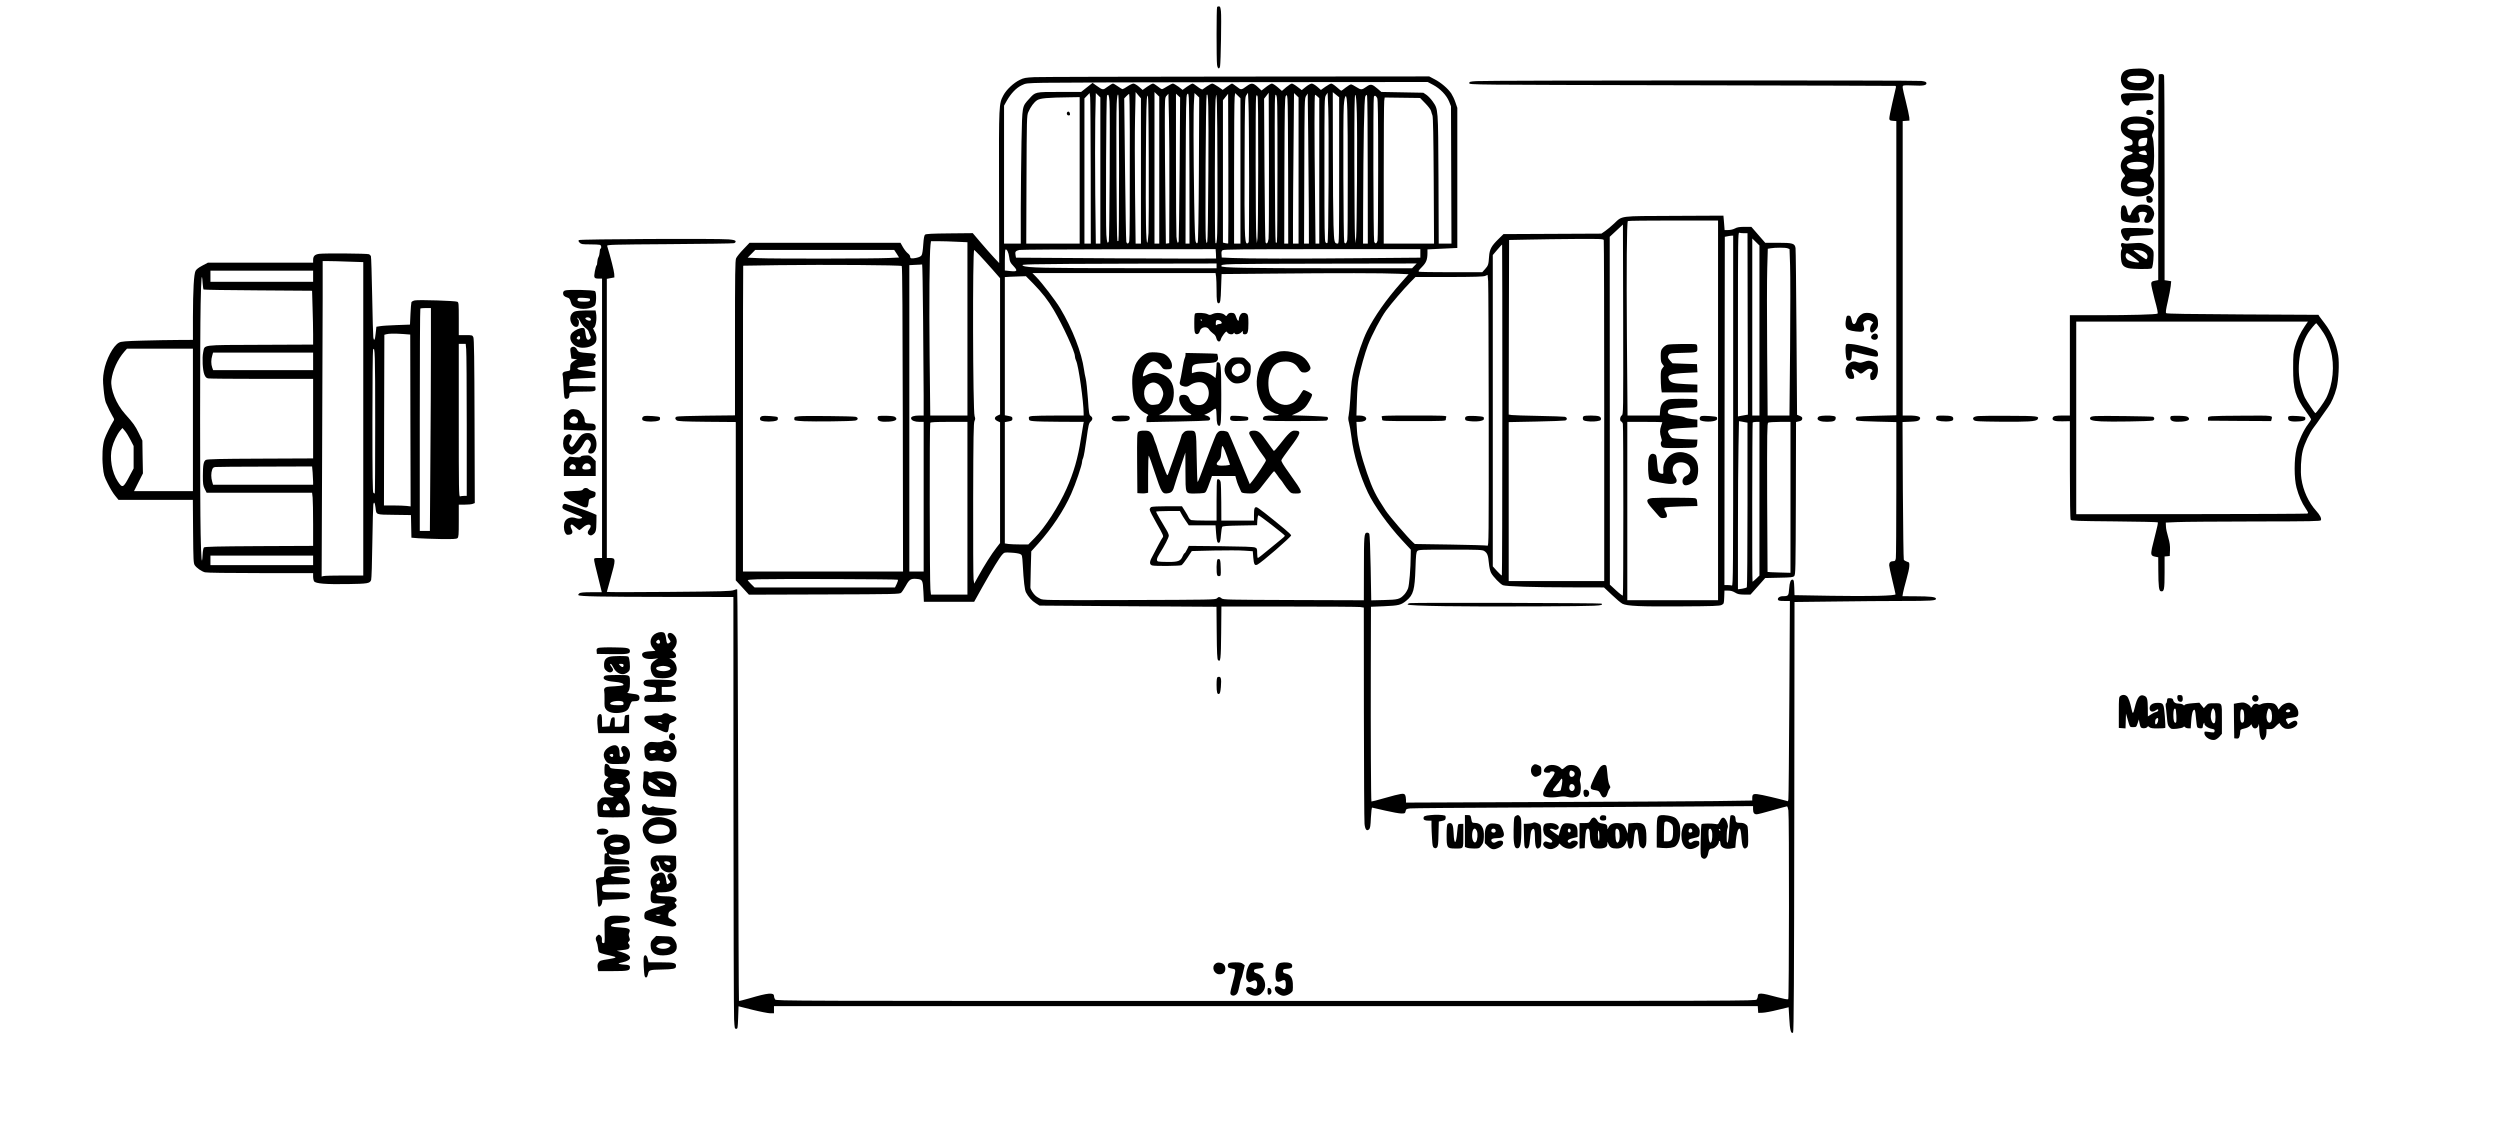 <?xml version="1.0" encoding="UTF-8" standalone="yes"?>
<svg version="1.0" xmlns="http://www.w3.org/2000/svg" width="2355pt" height="1061pt" viewBox="0 0 3140 1415" preserveAspectRatio="xMidYMid meet">
  <g transform="translate(0,1415) scale(0.1,-0.1)" fill="#000000" stroke="none">
    <path d="M15287 14063 c-9 -8 -9 -665 -1 -727 7 -51 29 -62 38 -18 9 48 19
626 11 690 -6 49 -10 62 -24 62 -10 0 -21 -3 -24 -7z"/>
    <path d="M26750 13281 c-51 -10 -78 -28 -95 -61 -33 -65 -7 -153 55 -185 41
-21 174 -30 228 -16 103 28 151 126 100 201 -36 53 -79 70 -173 69 -44 -1 -96
-4 -115 -8z m190 -90 c36 -10 38 -45 4 -67 -54 -36 -224 -13 -224 30 0 17 18
32 45 39 30 7 146 6 175 -2z"/>
    <path d="M27117 13213 c-4 -3 -7 -586 -7 -1294 l0 -1288 -42 -8 c-37 -7 -43
-13 -46 -35 -2 -15 18 -104 43 -199 34 -124 44 -173 36 -179 -19 -11 -342 -20
-738 -20 l-363 0 0 -630 0 -630 -82 0 c-97 0 -124 -6 -133 -28 -13 -34 21 -47
120 -45 l95 2 0 -612 c0 -368 4 -618 10 -627 8 -13 84 -16 549 -20 297 -3 542
-8 546 -12 4 -4 -8 -62 -26 -130 -17 -68 -39 -155 -48 -195 -17 -82 -11 -97
44 -107 l35 -7 1 -162 c1 -208 8 -261 33 -265 40 -8 46 20 46 234 l0 203 33 3
32 3 3 73 c2 57 -3 95 -23 164 -15 49 -28 110 -28 136 l-2 47 140 6 c77 4 514
7 971 8 732 1 833 3 838 16 9 24 -11 64 -60 118 -96 107 -164 255 -185 403
-14 96 -6 266 17 354 23 90 87 224 138 290 23 30 67 91 96 135 30 44 68 98 85
120 40 53 81 146 106 242 25 98 36 310 20 409 -23 146 -83 289 -169 400 -26
34 -55 72 -64 85 l-15 24 -951 5 c-678 4 -954 8 -962 16 -8 8 -3 47 20 145 17
74 33 161 37 195 l6 61 -42 7 -41 6 0 1273 c0 699 -3 1282 -6 1295 -5 16 -14
22 -33 22 -15 0 -31 -3 -34 -7z m1835 -3160 c-57 -84 -99 -171 -124 -260 -20
-69 -23 -100 -23 -268 0 -271 26 -358 163 -547 34 -46 62 -90 62 -96 0 -7 -16
-33 -36 -59 -56 -73 -122 -215 -146 -311 -32 -129 -32 -373 0 -490 27 -101 66
-190 116 -263 32 -48 34 -55 19 -61 -10 -3 -667 -7 -1460 -7 l-1443 -1 0 1210
0 1210 1455 0 1456 0 -39 -57z m193 -25 c65 -87 103 -165 132 -277 52 -193 29
-430 -57 -602 -28 -55 -124 -189 -136 -189 -7 0 -107 147 -131 194 -14 27 -36
92 -50 145 -58 221 -21 491 91 669 24 38 94 122 101 122 2 0 24 -28 50 -62z"/>
    <path d="M26323 8923 c-45 -3 -63 -8 -68 -21 -11 -28 20 -39 140 -46 112 -7
598 1 643 10 27 5 30 40 5 48 -24 6 -641 14 -720 9z"/>
    <path d="M27277 8924 c-13 -4 -17 -14 -15 -32 4 -34 48 -46 141 -39 81 5 113
26 84 54 -12 13 -38 17 -104 19 -49 2 -96 0 -106 -2z"/>
    <path d="M27785 8921 c-45 -5 -50 -8 -50 -31 l0 -25 396 -3 397 -2 6 22 c13
50 28 48 -346 46 -194 0 -375 -4 -403 -7z"/>
    <path d="M28762 8923 c-18 -4 -23 -10 -20 -31 3 -22 10 -28 44 -35 23 -4 70
-4 105 0 50 6 64 12 67 27 2 10 0 22 -5 26 -10 10 -159 20 -191 13z"/>
    <path d="M12995 13181 c-116 -6 -136 -9 -188 -35 -77 -37 -167 -122 -205 -193
-57 -108 -57 -109 -55 -1153 l2 -955 -66 70 c-36 39 -111 123 -166 188 l-100
118 -292 -3 c-217 -2 -296 -6 -307 -16 -11 -9 -17 -43 -23 -125 -4 -67 -12
-121 -21 -134 -9 -14 -31 -25 -69 -33 -59 -12 -75 -8 -75 19 0 9 -13 27 -29
39 -16 12 -43 46 -61 77 l-31 55 -948 0 -948 0 -77 -81 c-43 -44 -84 -96 -92
-114 -12 -29 -14 -190 -14 -1004 l0 -969 -357 -4 c-197 -2 -366 -8 -375 -12
-23 -10 -23 -29 -1 -47 13 -11 90 -15 380 -18 l363 -3 0 -995 0 -994 83 -90
82 -90 946 3 c887 3 948 4 966 21 11 9 37 49 59 88 44 80 64 93 137 86 73 -6
77 -15 84 -160 l6 -127 316 0 316 0 99 178 c132 234 221 380 254 415 26 28 29
29 112 24 47 -2 97 -10 112 -17 25 -12 26 -15 33 -129 12 -217 24 -321 41
-354 29 -55 72 -104 122 -135 l47 -30 1112 -8 1112 -7 3 -328 c2 -246 6 -331
16 -341 32 -32 37 5 40 342 l3 330 848 0 c467 0 869 -3 895 -6 l46 -7 1 -1326
c1 -729 4 -1355 8 -1390 7 -73 28 -98 58 -69 13 14 18 43 22 145 4 77 10 127
16 127 6 -1 80 -18 166 -38 85 -20 176 -36 201 -36 43 0 47 2 53 29 6 27 11
30 58 35 29 3 608 8 1287 11 679 3 1637 8 2128 12 l892 6 0 -39 c0 -45 14 -64
46 -64 12 0 100 22 195 50 96 27 179 50 185 50 6 0 14 -23 18 -51 11 -82 9
-2360 -2 -2371 -7 -7 -56 3 -139 25 -204 56 -243 58 -243 13 0 -12 -6 -31 -14
-42 -14 -19 -88 -19 -6166 -19 -6078 0 -6152 0 -6166 19 -8 11 -14 30 -14 43
0 47 -76 40 -302 -27 -73 -21 -135 -37 -138 -34 -3 3 -7 1166 -10 2584 -3
1418 -8 2582 -12 2585 -4 4 -22 0 -41 -8 -29 -14 -131 -17 -815 -23 -430 -4
-782 -4 -782 0 0 4 20 77 45 164 70 248 70 262 -6 262 l-39 0 0 1753 0 1754
48 9 47 9 -2 45 c-2 35 -44 203 -89 351 -4 15 60 17 783 22 433 3 798 8 811
12 14 5 22 14 20 24 -3 12 -22 18 -88 24 -140 12 -1867 4 -1881 -9 -8 -9 -6
-17 10 -33 19 -19 33 -21 130 -21 60 0 116 -3 125 -6 18 -7 22 -39 6 -49 -5
-3 -10 -23 -10 -43 -1 -20 -7 -48 -15 -62 -8 -14 -14 -42 -15 -62 0 -20 -4
-39 -9 -42 -5 -4 -15 -38 -22 -77 -14 -81 -10 -89 54 -89 l37 0 0 -1755 0
-1755 -50 0 c-41 0 -50 -3 -50 -17 0 -21 16 -88 63 -275 l34 -138 -132 0 c-97
0 -136 -4 -151 -14 -10 -8 -15 -18 -11 -23 16 -16 286 -21 1110 -22 l837 -1 1
-2592 c1 -1426 4 -2647 8 -2713 6 -111 7 -120 26 -120 19 0 20 8 25 141 l5
142 175 -44 c96 -24 196 -43 223 -44 l47 0 0 45 0 45 6179 0 6180 0 3 -43 3
-42 55 2 c30 1 116 17 190 36 74 19 136 34 137 33 0 0 4 -64 8 -141 7 -145 23
-201 48 -176 9 9 13 684 15 2710 l3 2698 502 6 c276 4 655 7 843 7 377 0 437
4 432 29 -4 22 -67 29 -262 30 l-159 1 7 42 c4 23 23 98 42 166 20 68 37 145
37 170 2 45 0 47 -30 56 -18 6 -36 17 -39 25 -4 9 -9 401 -12 872 l-4 857 96
4 c71 3 100 8 112 20 39 39 -5 58 -132 58 l-74 0 0 1849 0 1850 43 3 42 3 -2
40 c-2 22 -23 119 -47 215 -39 155 -42 176 -29 184 9 5 67 6 128 2 122 -7 169
2 163 32 -2 13 -18 19 -63 25 -70 10 -5455 8 -5590 -2 -81 -5 -90 -8 -90 -26
0 -20 9 -20 2670 -26 1469 -3 2675 -7 2682 -8 6 0 10 -9 8 -18 -2 -10 -23 -98
-45 -195 -23 -97 -40 -187 -38 -200 2 -19 10 -23 46 -26 l42 -3 0 -1848 0
-1848 -237 -6 c-131 -3 -246 -9 -255 -12 -10 -4 -18 -15 -18 -25 0 -10 8 -21
18 -25 9 -3 124 -9 255 -12 l237 -6 0 -836 c0 -460 -3 -853 -6 -873 -6 -33
-10 -38 -33 -38 -34 0 -51 -17 -51 -50 0 -14 18 -99 40 -190 22 -91 40 -170
40 -176 0 -19 -318 -27 -810 -19 l-459 8 -3 96 c-3 80 -6 96 -20 99 -25 5 -39
-32 -45 -118 -6 -85 -10 -90 -79 -90 -39 0 -69 -22 -61 -44 5 -13 21 -16 78
-16 l72 0 -7 -1232 c-4 -678 -9 -1245 -12 -1259 l-5 -25 -107 28 c-59 15 -153
37 -210 49 -116 24 -132 19 -132 -36 l0 -32 -467 -7 c-258 -3 -1236 -9 -2175
-12 l-1708 -7 0 37 c0 21 -5 47 -11 58 -14 27 -44 22 -257 -38 -89 -26 -164
-45 -166 -43 -6 7 -10 851 -8 1665 l2 781 167 7 c184 8 211 15 280 72 85 70
103 134 112 401 6 174 9 206 24 221 16 16 50 17 415 17 362 0 400 -2 425 -17
39 -26 49 -53 58 -150 5 -54 16 -102 28 -125 25 -48 115 -141 149 -155 39 -15
389 -27 858 -27 l411 -1 99 -93 c54 -52 114 -102 133 -112 57 -29 230 -37 739
-33 401 2 482 5 507 18 29 15 30 17 33 98 l3 82 47 0 c32 0 59 -8 87 -25 33
-20 53 -24 117 -25 l76 0 93 104 92 104 173 4 c150 3 176 5 191 21 17 17 18
72 21 976 l2 959 38 9 c27 6 38 14 40 31 3 17 -4 26 -31 37 l-34 14 -7 1028
c-4 565 -9 1045 -12 1066 -9 59 -34 67 -222 67 l-159 0 -87 100 -87 100 -85 0
c-65 0 -93 -5 -121 -20 -22 -12 -57 -20 -84 -20 l-46 0 -7 90 -8 91 -616 -3
c-705 -3 -650 4 -758 -97 -34 -33 -85 -74 -111 -93 l-48 -33 -615 -3 -615 -3
-63 -62 c-89 -87 -112 -129 -118 -219 -7 -104 -11 -114 -50 -158 l-36 -40
-388 0 c-214 0 -396 3 -405 6 -13 6 -7 17 35 59 55 56 69 92 70 176 l0 46 188
9 187 9 0 880 0 880 -24 70 c-13 39 -37 88 -52 111 -42 62 -128 136 -207 177
l-70 37 -2413 -2 c-1328 -1 -2472 -4 -2544 -7z m5005 -97 c89 -47 169 -130
201 -209 l24 -60 3 -862 3 -863 -80 0 -80 0 -3 813 c-5 904 -2 869 -74 974
-21 30 -56 67 -78 82 l-39 26 -264 5 -263 5 -49 42 c-66 57 -87 61 -136 25
-61 -43 -68 -44 -127 -7 -29 19 -60 35 -69 35 -9 0 -39 -18 -67 -40 -27 -22
-52 -40 -56 -40 -3 0 -28 20 -56 45 -28 25 -59 45 -69 45 -10 0 -43 -18 -74
-40 l-56 -40 -46 40 c-25 22 -57 40 -69 40 -13 0 -47 -18 -75 -41 l-51 -41
-54 41 c-29 23 -61 41 -70 41 -10 0 -42 -21 -72 -46 l-53 -46 -53 46 c-29 25
-62 46 -73 46 -11 0 -45 -20 -75 -44 l-55 -43 -47 43 c-56 52 -80 55 -134 16
-75 -55 -75 -55 -130 -11 -27 21 -54 39 -60 39 -6 0 -34 -18 -64 -40 l-53 -39
-56 39 c-31 22 -65 40 -75 40 -10 0 -39 -15 -65 -33 -25 -19 -51 -37 -57 -40
-7 -4 -34 11 -62 33 -27 22 -56 40 -64 40 -8 0 -40 -18 -70 -39 l-55 -40 -52
40 c-29 21 -60 39 -70 39 -9 0 -41 -16 -71 -35 -30 -19 -59 -35 -66 -35 -7 0
-31 16 -54 35 -23 19 -50 35 -59 35 -10 0 -43 -18 -74 -40 l-56 -40 -46 40
c-25 22 -57 40 -69 40 -13 0 -47 -16 -75 -35 -28 -19 -56 -35 -62 -35 -6 0
-33 16 -59 35 -26 19 -54 35 -62 35 -8 0 -38 -18 -68 -40 -59 -44 -57 -44
-142 16 l-46 33 -72 -57 -72 -57 -272 0 c-309 0 -301 2 -381 -87 -90 -100 -86
-78 -96 -537 -4 -223 -8 -603 -9 -843 l0 -438 -105 0 -105 0 0 867 0 866 34
61 c52 91 118 161 184 193 56 28 61 28 282 33 124 3 1259 7 2524 8 l2298 2 68
-36z m-3670 -1081 l0 -913 -34 0 -33 0 -7 628 c-4 345 -4 774 0 952 l7 324 33
-40 34 -39 0 -912z m230 10 l0 -923 -30 0 -30 0 0 952 0 952 30 -29 30 -29 0
-923z m2260 -4 c0 -869 -1 -919 -17 -919 -44 1 -46 9 -54 232 -4 117 -8 541
-8 941 l-1 729 40 -32 40 -32 0 -919z m-3121 -26 l1 -893 -40 0 -40 0 0 912 0
912 33 34 32 33 7 -53 c3 -29 6 -455 7 -945z m121 25 l0 -918 -28 0 -29 0 -7
614 c-3 337 -3 763 0 945 l7 332 29 -28 28 -27 0 -918z m1119 -35 l1 -883 -25
0 -25 0 2 928 c3 808 5 931 18 947 14 17 16 13 21 -46 4 -35 7 -461 8 -946z
m119 51 c-3 -588 -9 -907 -15 -919 -10 -17 -11 -17 -24 6 -9 18 -14 143 -20
509 -10 623 -11 1152 -2 1269 l6 92 30 -28 29 -28 -4 -901z m522 -21 l0 -913
-40 0 -40 0 0 893 c0 490 3 916 7 945 l6 53 33 -32 34 -33 0 -913z m109 -83
c0 -432 -2 -795 -5 -808 -4 -14 -13 -22 -23 -20 -28 5 -32 149 -29 1013 3 802
3 822 23 850 l20 30 6 -140 c4 -77 7 -493 8 -925z m244 -771 c-8 -54 -25 -73
-38 -42 -4 10 -10 420 -13 910 l-5 893 29 37 29 38 3 -892 c1 -490 -1 -915 -5
-944z m377 859 l0 -918 -35 0 -35 0 0 268 c0 148 3 573 7 946 l6 677 29 -28
28 -27 0 -918z m377 -156 c-2 -490 -7 -746 -14 -753 -7 -7 -14 -4 -24 7 -12
14 -14 158 -14 918 0 885 0 902 20 931 l20 30 8 -195 c4 -107 6 -529 4 -938z
m-2632 188 c0 -500 -3 -912 -8 -916 -4 -4 -10 -4 -13 -1 -10 10 -18 1570 -9
1720 5 97 10 126 19 117 8 -8 11 -251 11 -920z m135 468 c1 -1005 -1 -1360 -7
-1388 -7 -35 -28 -40 -37 -7 -3 12 -11 422 -16 912 l-10 889 27 28 c15 15 30
28 35 28 4 0 8 -208 8 -462z m235 -1285 c-4 -68 -11 -123 -15 -123 -17 0 -22
293 -18 1040 4 648 7 780 19 805 12 26 14 -67 17 -785 2 -448 0 -870 -3 -937z
m262 497 l-2 -625 -21 -3 -21 -3 -6 563 c-4 310 -7 722 -7 917 0 354 0 355 23
379 l22 24 7 -314 c4 -172 7 -594 5 -938z m129 310 c-4 -492 -10 -903 -12
-912 -11 -37 -21 -15 -28 59 -3 42 -6 463 -6 936 l0 860 26 -24 26 -24 -6
-895z m361 -20 c-3 -559 -8 -884 -14 -900 -9 -22 -11 -17 -18 40 -10 99 -1
1782 10 1805 22 47 26 -110 22 -945z m114 4 c2 -854 -1 -954 -26 -914 -10 16
-8 1683 2 1795 16 187 22 -27 24 -881z m135 -922 c-3 -2 -18 -1 -35 3 l-31 7
0 894 0 895 33 41 32 40 3 -938 c1 -515 0 -939 -2 -942z m619 933 c0 -502 -3
-917 -7 -921 -5 -4 -11 -4 -15 0 -5 4 -9 427 -11 939 -3 897 -2 931 15 914 17
-17 18 -65 18 -932z m394 -517 l1 -418 -30 0 -31 0 3 913 c3 894 3 914 23 942
l20 30 6 -525 c3 -289 7 -713 8 -942z m-2504 1368 c9 -111 0 -1736 -9 -1758
-16 -37 -24 -15 -31 85 -9 143 -2 1729 8 1745 18 26 25 9 32 -72z m1868 -803
c0 -468 -5 -880 -9 -915 l-8 -63 -7 85 c-9 109 -11 1707 -3 1750 6 29 8 30 18
14 7 -13 10 -280 9 -871z m376 -105 l1 -878 -25 0 -25 0 2 918 c3 799 5 921
18 937 14 17 16 13 21 -41 4 -32 7 -454 8 -936z m368 970 l23 -21 0 -914 0
-913 -23 0 -24 0 -6 587 c-9 755 -9 1283 0 1283 4 0 17 -10 30 -22z m495 -209
c8 -255 1 -1470 -9 -1569 l-7 -65 -7 85 c-4 47 -7 467 -8 933 -1 675 2 848 12
845 9 -4 14 -64 19 -229z m137 -721 l1 -918 -30 0 -30 0 1 403 c3 888 13 1421
28 1447 13 23 15 24 22 5 4 -11 8 -433 8 -937z m-251 -78 c1 -415 -2 -773 -6
-794 -8 -43 -25 -57 -38 -29 -11 25 -17 1573 -6 1711 6 79 13 117 23 123 22
13 27 -163 27 -1011z m370 988 c9 -21 12 -216 12 -895 0 -477 -4 -881 -8 -897
-11 -39 -29 -44 -42 -11 -11 29 -15 1791 -4 1819 9 22 26 15 42 -16z m-3738
-908 l0 -920 -335 0 -336 0 3 803 c3 765 4 804 22 847 30 69 72 126 113 152
40 24 122 32 416 36 l117 2 0 -920z m4343 841 c38 -39 69 -80 72 -97 4 -16 11
-40 17 -54 8 -17 13 -270 16 -817 l4 -793 -316 0 -316 0 0 874 c0 480 3 893 6
917 l6 44 223 -3 222 -3 66 -68z m3677 -3856 l0 -2385 -570 0 -570 0 0 1120 0
1120 220 0 c121 0 220 -2 220 -4 0 -2 -7 -23 -15 -46 -18 -52 -18 -93 0 -145
9 -25 11 -43 5 -49 -15 -15 -12 -53 6 -70 13 -14 45 -16 202 -15 103 1 198 4
212 8 21 6 25 13 28 53 l3 45 -148 5 c-82 3 -157 10 -169 16 -11 6 -29 27 -39
46 -18 34 -19 37 -2 53 14 14 47 19 187 27 l170 9 0 47 0 48 -67 7 c-38 4 -79
13 -92 22 -13 8 -61 18 -108 23 -96 8 -121 27 -94 69 10 15 124 30 248 30 108
1 113 4 113 56 0 30 -5 45 -16 49 -9 3 -88 6 -177 6 -134 0 -168 -3 -196 -18
-52 -26 -74 -63 -79 -132 l-4 -60 -203 0 -202 0 -8 979 c-6 864 -2 1441 12
1464 2 4 258 7 569 7 l564 0 0 -2385z m-1210 -64 c-23 -16 -28 -69 -6 -77 8
-3 17 -15 20 -27 8 -28 8 -2146 0 -2158 -3 -5 -41 23 -84 63 l-79 73 -1 2185
-1 2185 83 77 83 77 3 -1192 c2 -1186 2 -1192 -18 -1206z m1536 2289 l44 0 2
-1139 3 -1140 -35 -6 c-19 -3 -47 -8 -62 -11 l-28 -6 0 1157 c0 1051 1 1157
16 1151 9 -3 35 -6 60 -6z m-136 -2231 c0 -2003 -1 -2201 -16 -2195 -9 3 -33
6 -55 6 l-39 0 2 2187 3 2188 30 6 c17 4 40 7 53 8 l22 1 0 -2201z m-1626
2145 c3 -9 6 -976 6 -2150 l0 -2134 -600 0 -600 0 0 999 0 998 343 7 c188 4
352 10 365 13 32 8 29 40 -5 47 -16 3 -163 8 -328 11 -165 3 -317 8 -338 11
l-37 6 2 1096 3 1097 245 5 c135 3 401 7 591 8 308 2 348 0 353 -14z m1956
-1136 l0 -1068 -45 0 -45 0 0 1112 0 1112 45 -44 45 -44 0 -1068z m-10087
1115 l137 -6 0 -1089 0 -1088 -234 0 -233 0 -8 739 c-7 685 -2 1291 11 1404
l6 47 92 0 c51 0 154 -3 229 -7z m6857 -2113 c0 -1140 -3 -2076 -6 -2079 -3
-3 -30 21 -60 54 l-54 60 0 1955 0 1956 57 67 c31 37 58 66 60 64 2 -2 3 -937
3 -2077z m3583 2031 l25 -10 7 -206 c4 -114 4 -584 0 -1046 l-8 -839 -137 0
-137 0 -6 803 c-4 441 -3 912 1 1047 l7 245 35 6 c56 10 187 10 213 0z m-9778
-113 c7 -55 12 -67 53 -110 57 -61 49 -73 -42 -63 l-66 7 0 127 c0 70 3 131 7
135 16 15 41 -36 48 -96z m2597 45 c2 -32 3 -60 2 -61 -2 -2 -568 -1 -1258 3
l-1256 8 -6 34 c-8 40 1 52 48 63 18 4 580 8 1250 9 l1216 1 4 -57z m2568 4
l0 -54 -692 -6 c-810 -8 -1490 -7 -1673 2 l-130 6 -3 40 c-3 29 1 43 14 52 14
10 260 13 1251 13 l1233 0 0 -53z m-6579 -4 l30 -48 -128 -6 c-174 -9 -1466
-11 -1637 -2 l-137 6 48 49 47 48 873 0 873 0 31 -47z m1042 -20 c35 -38 108
-117 161 -178 l96 -110 0 -856 0 -855 -32 -15 c-44 -19 -44 -49 -1 -69 l33
-15 0 -759 0 -758 -48 -62 c-54 -68 -154 -225 -228 -360 l-49 -88 -8 53 c-4
30 -6 484 -5 1009 2 786 5 960 17 982 11 22 11 32 1 60 -22 57 -27 2088 -5
2088 2 0 32 -30 68 -67z m2977 -133 l0 -30 -1067 1 c-1104 0 -1320 5 -1363 30
-23 13 -9 15 145 19 94 3 646 7 1228 8 l1057 2 0 -30z m2485 0 l-29 -30 -986
0 c-1106 0 -1410 6 -1410 26 0 30 -17 29 1339 32 l1115 2 -29 -30z m-6440 -2
c7 -6 11 -664 13 -1923 l3 -1915 -1006 0 -1005 0 0 1920 c0 1056 1 1921 3
1922 1 1 202 4 447 7 600 8 1532 1 1545 -11z m268 -675 c4 -384 7 -812 7 -950
l0 -253 -54 0 c-69 0 -109 -14 -104 -37 5 -26 46 -43 106 -43 l52 0 0 -940 0
-940 -90 0 -90 0 0 1925 0 1924 78 4 c42 1 80 4 83 5 3 1 9 -312 12 -695z
m3681 541 c3 -26 6 -101 6 -168 0 -132 5 -166 25 -166 22 0 27 30 32 201 l6
166 666 6 c778 8 1373 7 1554 -2 l129 -6 -97 -110 c-181 -204 -332 -419 -424
-603 -52 -103 -124 -313 -160 -467 -35 -149 -38 -169 -51 -385 -6 -96 -16
-192 -21 -212 -7 -28 -6 -51 5 -90 8 -29 22 -111 31 -183 26 -218 104 -477
207 -695 77 -162 254 -408 427 -595 l111 -120 -1 -75 c-1 -160 -18 -366 -33
-410 -9 -25 -30 -60 -47 -78 -56 -60 -78 -66 -255 -70 l-161 -4 -7 408 c-4
236 -12 416 -17 427 -6 11 -19 17 -32 15 -33 -5 -36 -42 -36 -466 l-1 -383
-884 3 c-825 3 -885 4 -903 21 -25 22 -37 22 -59 0 -16 -17 -85 -18 -1101 -21
-1068 -3 -1083 -2 -1120 17 -21 11 -45 26 -53 33 -32 27 -70 86 -69 109 0 13
2 120 5 238 l6 215 86 95 c176 198 322 417 415 626 55 121 137 364 137 402 0
13 6 36 14 51 7 15 26 119 41 231 25 183 31 206 52 224 29 26 29 51 2 71 -20
14 -23 30 -35 213 -8 109 -20 225 -28 258 -8 33 -18 83 -21 110 -30 217 -145
514 -300 773 -57 95 -223 312 -298 390 l-51 52 1150 0 1151 0 7 -46z m3425
-1763 c1 -1542 0 -1623 -16 -1616 -10 4 -219 10 -465 14 l-447 7 -27 24 c-67
63 -291 323 -339 395 -125 189 -165 269 -236 475 -71 205 -118 401 -125 527
l-7 113 36 0 c52 0 87 16 87 40 0 24 -35 40 -87 40 l-36 0 6 193 c3 112 12
227 22 277 21 111 79 314 117 415 49 129 165 349 228 434 70 94 220 270 306
357 l63 64 423 0 c321 1 430 4 453 14 l30 13 7 -81 c3 -45 6 -812 7 -1705z
m-5723 1677 c111 -113 189 -213 259 -333 116 -198 265 -522 265 -579 0 -15 7
-40 15 -57 30 -57 95 -516 95 -666 l0 -23 -299 0 c-164 0 -319 -3 -345 -6 -43
-6 -47 -9 -44 -33 3 -24 8 -27 63 -32 33 -4 188 -7 344 -8 l283 -1 -5 -22 c-3
-13 -17 -99 -32 -193 -36 -237 -90 -423 -180 -625 -97 -218 -269 -485 -399
-617 l-81 -83 -101 0 c-56 0 -122 3 -148 6 l-46 7 0 762 0 762 48 9 c41 8 47
12 47 34 0 22 -6 26 -47 34 l-48 9 0 868 0 868 63 4 c34 2 94 4 132 5 l70 2
91 -92z m8952 -1744 l22 -4 0 -1028 c0 -565 -4 -1032 -8 -1039 -4 -6 -31 -15
-60 -19 l-52 -7 0 740 c0 407 3 882 7 1056 l6 316 31 -5 c17 -3 41 -7 54 -10z
m-9778 -1079 l0 -1085 -229 0 -229 0 -7 66 c-10 93 -12 2076 -2 2092 6 9 65
12 238 12 l229 0 0 -1085z m9950 120 l0 -965 -41 -40 c-23 -22 -44 -39 -46
-37 -6 6 -4 1988 2 1998 4 5 24 9 46 9 l39 0 0 -965z m390 17 l0 -948 -142 4
c-79 2 -144 5 -146 7 -1 1 -3 421 -5 934 -2 819 0 933 13 941 8 5 75 10 148
10 l132 0 0 -948z m-11214 -1035 c4 -4 -2 -28 -14 -52 l-22 -45 -882 0 -882 0
-43 42 c-24 23 -43 46 -43 50 0 4 57 9 128 11 244 7 1750 2 1758 -6z"/>
    <path d="M13407 12744 c-16 -16 -7 -44 14 -44 15 0 20 5 17 22 -3 22 -19 33
-31 22z"/>
    <path d="M20943 9819 c-17 -5 -43 -23 -57 -40 -23 -27 -26 -40 -26 -103 0 -59
4 -78 21 -100 l20 -26 -20 -26 c-18 -22 -21 -41 -21 -113 0 -47 3 -110 6 -138
l7 -53 223 0 224 0 0 49 0 49 -142 6 c-161 8 -193 16 -214 58 -30 58 13 74
219 84 l138 7 -3 51 -3 51 -154 5 -153 6 -29 32 c-32 36 -35 50 -15 77 12 17
31 19 162 22 200 5 194 4 194 57 0 31 -5 46 -16 50 -24 9 -325 5 -361 -5z"/>
    <path d="M21373 8923 c-26 -5 -33 -47 -9 -56 64 -25 198 -14 204 17 2 10 0 22
-5 26 -10 10 -159 20 -190 13z"/>
    <path d="M21015 8451 c-78 -35 -129 -120 -123 -205 3 -49 2 -51 -22 -48 -39 5
-47 25 -55 132 -6 86 -9 102 -27 111 -36 20 -66 3 -79 -44 -16 -59 -7 -253 12
-273 18 -17 199 -54 267 -54 76 0 93 37 47 100 -34 47 -35 111 0 145 35 36
121 36 164 -1 52 -43 40 -120 -22 -143 -52 -20 -60 -105 -12 -117 33 -8 109
30 137 68 33 47 38 171 9 230 -48 99 -191 147 -296 99z"/>
    <path d="M20755 7893 c-83 -9 -85 -39 -7 -126 31 -35 69 -79 84 -96 23 -27 33
-32 65 -29 31 2 39 7 41 26 2 13 -6 39 -18 59 -14 24 -18 39 -11 46 6 6 96 12
211 15 l201 5 -3 45 c-3 40 -7 47 -28 53 -26 7 -466 9 -535 2z"/>
    <path d="M19892 8921 c-8 -4 -12 -19 -10 -32 3 -21 10 -25 58 -31 51 -7 110
-4 153 8 26 8 21 43 -9 54 -31 12 -174 13 -192 1z"/>
    <path d="M9573 8923 c-24 -5 -35 -25 -27 -47 7 -19 92 -28 164 -19 42 6 56 12
58 27 2 10 0 22 -5 26 -10 10 -159 20 -190 13z"/>
    <path d="M10040 8921 c-61 -6 -65 -8 -65 -31 0 -25 0 -25 125 -32 128 -6 579
-1 638 8 42 6 45 40 5 48 -44 8 -631 14 -703 7z"/>
    <path d="M11037 8924 c-13 -4 -17 -14 -15 -32 4 -34 48 -46 141 -39 81 5 113
26 84 54 -12 13 -38 17 -104 19 -49 2 -96 0 -106 -2z"/>
    <path d="M15013 10213 c-10 -3 -13 -38 -13 -123 0 -95 3 -120 16 -131 20 -17
46 -1 54 32 12 51 89 65 115 21 9 -15 32 -38 50 -51 23 -15 36 -34 42 -59 11
-49 48 -58 57 -14 4 15 21 45 38 66 30 36 31 37 45 17 16 -23 68 -29 77 -8 5
10 7 10 12 0 9 -20 56 -15 81 9 l23 21 0 -21 c0 -17 6 -22 25 -22 36 0 45 27
45 139 0 77 -4 103 -16 115 -16 17 -51 21 -70 8 -16 -11 -34 -48 -34 -71 0
-34 -17 -24 -31 17 -16 52 -27 62 -64 62 -23 0 -37 -7 -48 -22 -14 -23 -15
-23 -35 -4 -30 27 -104 33 -150 12 -34 -16 -40 -16 -67 -2 -28 15 -124 21
-152 9z m82 -83 c3 -5 1 -10 -4 -10 -6 0 -11 5 -11 10 0 6 2 10 4 10 3 0 8 -4
11 -10z m239 -16 c20 -19 12 -34 -18 -34 -12 0 -27 -5 -34 -12 -9 -9 -12 -5
-12 18 0 17 3 34 7 37 11 12 41 7 57 -9z"/>
    <path d="M16045 9727 c-150 -50 -234 -155 -256 -318 -19 -131 23 -283 100
-371 33 -38 121 -88 153 -88 10 0 18 -4 18 -10 0 -6 -31 -10 -72 -10 -86 0
-115 -7 -122 -27 -16 -41 -1 -43 393 -43 207 0 386 3 399 6 24 7 30 39 9 47
-8 3 -110 8 -228 13 l-214 7 62 28 c34 15 79 45 101 67 38 38 92 135 92 165 0
13 -84 57 -107 57 -4 0 -26 -29 -47 -65 -44 -71 -72 -95 -130 -115 -83 -27
-192 25 -238 113 -29 57 -36 183 -14 259 32 112 84 160 180 166 86 6 144 -20
182 -80 33 -52 40 -58 82 -58 34 0 72 29 72 55 0 26 -36 88 -72 122 -77 74
-243 113 -343 80z"/>
    <path d="M14433 9721 c-74 -12 -163 -103 -184 -187 -6 -21 -15 -57 -21 -79
-17 -67 -4 -285 21 -341 31 -69 84 -129 137 -155 37 -18 43 -24 30 -31 -10 -6
-16 -22 -16 -45 l0 -36 378 7 c207 4 387 10 400 13 36 9 25 45 -18 60 l-35 11
36 16 c20 8 51 27 68 41 17 15 35 24 41 20 5 -3 10 -44 10 -91 0 -87 10 -124
34 -124 21 0 26 72 25 394 -1 358 -5 400 -36 404 -21 3 -23 -1 -23 -36 0 -21
-3 -66 -6 -100 l-7 -61 -31 24 c-68 52 -154 68 -234 46 l-32 -10 0 39 c0 70
17 80 164 87 109 5 132 9 149 26 15 15 18 28 14 54 -4 20 -7 37 -9 38 -2 2
-92 5 -200 7 l-198 4 0 -24 c0 -13 -5 -33 -11 -44 -6 -11 -20 -75 -30 -142
-11 -66 -24 -133 -29 -148 -11 -35 6 -54 56 -64 28 -5 43 -1 76 21 49 32 115
43 158 25 89 -37 98 -193 14 -259 -55 -43 -160 -15 -180 48 -14 42 -38 61 -79
61 -39 0 -55 -16 -55 -52 0 -65 54 -143 122 -177 28 -13 37 -22 27 -26 -8 -3
-102 -4 -209 -3 l-195 3 52 27 c90 48 135 131 136 254 1 123 -60 208 -171 240
-61 18 -116 12 -175 -18 -22 -11 -41 -18 -43 -15 -2 2 3 28 12 58 20 66 78
129 119 129 37 0 76 -25 103 -66 19 -29 28 -34 61 -34 59 0 71 8 71 47 0 58
-52 129 -110 151 -38 14 -130 21 -177 13z m117 -400 c32 -23 60 -77 60 -119 0
-18 -11 -54 -24 -81 -24 -46 -27 -49 -77 -55 -39 -5 -57 -3 -75 9 -80 52 -87
198 -12 247 47 31 83 30 128 -1z"/>
    <path d="M15445 9629 c-77 -68 -86 -151 -24 -229 48 -59 80 -73 145 -65 95 12
144 71 144 176 0 59 -2 63 -44 105 -43 44 -44 44 -114 44 -66 0 -74 -2 -107
-31z m170 -72 c30 -42 17 -100 -26 -122 -38 -20 -62 -19 -93 6 -45 36 -31 109
26 133 38 16 74 9 93 -17z"/>
    <path d="M13992 8923 c-30 -6 -39 -30 -18 -51 13 -13 35 -17 101 -16 88 1 115
12 115 44 0 10 -7 21 -16 24 -17 7 -145 6 -182 -1z"/>
    <path d="M15463 8924 c-7 -3 -13 -16 -13 -30 0 -31 21 -36 135 -32 78 3 90 5
93 22 2 10 0 22 -5 26 -10 10 -193 22 -210 14z"/>
    <path d="M14296 8724 c-14 -14 -16 -60 -14 -392 l3 -377 44 -3 c25 -2 55 -1
68 3 l23 5 0 237 c0 136 4 233 9 228 5 -6 37 -95 71 -200 90 -272 98 -285 174
-271 44 8 60 29 79 101 9 33 43 139 76 235 l59 175 1 -235 c1 -291 -3 -280
115 -280 46 0 97 3 113 6 30 6 33 12 85 157 l20 57 147 0 147 0 13 -47 c10
-41 31 -91 61 -153 5 -10 26 -16 71 -18 117 -6 116 -6 230 143 57 74 106 135
111 135 4 0 21 -21 39 -47 17 -27 37 -52 43 -58 6 -5 26 -32 43 -60 18 -27 46
-65 62 -82 27 -30 36 -33 86 -33 96 0 94 8 -77 248 -82 114 -108 157 -103 172
4 11 49 76 100 144 150 199 157 226 61 226 -38 0 -77 -38 -185 -177 -35 -46
-67 -80 -72 -78 -4 3 -42 55 -84 115 -78 113 -110 140 -164 140 -44 0 -61 -10
-61 -36 0 -19 122 -213 192 -303 10 -13 18 -29 18 -36 0 -15 -117 -191 -167
-253 l-36 -44 -59 144 c-32 79 -91 222 -130 318 -39 96 -76 181 -83 188 -17
19 -88 27 -113 13 -12 -6 -29 -25 -38 -42 -13 -26 -93 -233 -201 -526 -15 -40
-29 -70 -32 -67 -3 3 -8 142 -11 310 -6 348 -2 334 -92 334 -39 0 -54 -5 -73
-25 -14 -13 -25 -30 -25 -38 0 -7 -36 -114 -81 -238 -45 -123 -83 -232 -86
-241 -3 -10 -9 -18 -13 -18 -8 0 -91 222 -119 321 -10 36 -23 74 -29 85 -5 10
-15 37 -21 60 -6 23 -22 53 -35 67 -22 23 -33 27 -85 27 -41 0 -64 -5 -75 -16z
m1117 -310 l36 -102 -22 -6 c-12 -3 -48 -6 -80 -6 -71 0 -83 17 -42 60 23 24
29 41 32 87 2 32 6 69 9 82 5 23 6 23 18 5 7 -10 29 -65 49 -120z"/>
    <path d="M15287 8124 c-4 -4 -7 -121 -7 -261 l0 -253 -147 0 c-82 0 -158 3
-169 6 -12 3 -27 18 -34 32 -6 15 -28 53 -48 84 l-37 58 -183 0 c-107 0 -191
-4 -203 -10 -10 -6 -19 -21 -19 -33 0 -12 38 -88 85 -169 85 -148 93 -166 76
-183 -9 -9 -84 -149 -139 -257 -27 -52 -23 -83 11 -92 37 -10 347 -7 367 4 10
6 44 48 74 94 l55 83 278 7 c153 3 325 3 383 -2 l105 -7 6 -78 c8 -89 17 -106
52 -90 50 23 419 343 424 367 1 6 -39 45 -89 86 -201 166 -322 260 -341 266
-29 9 -37 -12 -37 -93 l0 -73 -205 0 -205 0 -1 228 c-1 125 -4 240 -8 257 -6
28 -29 44 -44 29z m-451 -426 c9 -18 34 -59 56 -90 l39 -58 168 0 168 0 7 -98
c8 -105 15 -128 39 -119 11 4 17 29 22 95 4 49 11 96 16 103 6 10 59 14 223
17 l215 4 3 61 c2 33 8 62 13 64 10 3 327 -242 333 -257 2 -4 -24 -29 -58 -55
-33 -26 -108 -87 -166 -136 -58 -49 -110 -89 -115 -89 -5 0 -9 27 -9 60 0 56
-2 61 -27 72 -19 8 -153 13 -430 16 l-402 4 -23 -46 c-12 -25 -26 -46 -30 -46
-4 0 -14 -15 -22 -33 -27 -65 -55 -77 -182 -77 -62 0 -119 3 -128 6 -25 9 -19
40 17 97 63 98 117 204 117 228 0 13 -14 47 -31 74 -68 112 -129 219 -129 227
0 4 67 8 150 8 l149 0 17 -32z"/>
    <path d="M15293 7123 c-15 -5 -18 -179 -4 -201 5 -8 17 -12 27 -10 17 3 19 12
17 88 -3 122 -8 136 -40 123z"/>
    <path d="M17354 8914 c3 -9 6 -24 6 -35 0 -18 12 -19 400 -19 388 0 400 1 400
19 0 11 3 26 6 35 6 14 -34 16 -406 16 -372 0 -412 -2 -406 -16z"/>
    <path d="M18422 8920 c-17 -7 -22 -17 -20 -32 3 -20 11 -24 61 -29 88 -10 171
2 175 25 2 10 0 22 -5 26 -13 13 -185 21 -211 10z"/>
    <path d="M26655 12967 c-14 -11 -16 -21 -11 -50 15 -78 92 -127 106 -67 5 22
13 26 60 32 30 3 87 7 125 7 95 2 115 8 115 36 0 50 -18 55 -204 55 -128 0
-177 -3 -191 -13z"/>
    <path d="M26964 12756 c-12 -33 0 -51 35 -51 44 0 65 29 37 51 -25 18 -65 18
-72 0z"/>
    <path d="M26745 12676 c-70 -20 -105 -61 -105 -125 0 -61 31 -102 99 -134 37
-18 47 -28 49 -51 4 -34 -6 -42 -65 -51 -38 -5 -44 -10 -41 -27 3 -21 18 -29
81 -42 40 -9 33 -30 -15 -43 -105 -28 -143 -149 -73 -231 22 -26 23 -31 9 -43
-44 -36 -57 -119 -27 -169 54 -92 283 -107 366 -25 46 47 45 147 -3 190 -18
16 -18 17 5 51 18 26 25 55 30 122 9 107 0 290 -16 326 -10 22 -9 33 4 62 35
73 12 144 -58 175 -60 27 -174 34 -240 15z m216 -103 c45 -45 -5 -68 -136 -61
-79 4 -111 20 -100 51 11 26 55 37 138 33 62 -2 82 -7 98 -23z m9 -200 c-5
-50 -18 -60 -82 -62 -26 -1 -28 2 -28 38 0 51 21 67 90 70 25 1 26 -1 20 -46z
m-8 -138 c15 -34 7 -39 -49 -29 -74 14 -59 45 25 53 7 0 18 -10 24 -24z m1
-143 c11 -11 17 -27 14 -36 -9 -23 -84 -39 -161 -33 -57 4 -73 9 -88 27 -17
21 -17 25 -4 38 36 37 203 39 239 4z m2 -245 c33 -45 -30 -73 -138 -63 -106
10 -138 38 -79 71 41 23 198 17 217 -8z"/>
    <path d="M26967 11683 c-13 -12 -7 -60 8 -73 8 -7 25 -10 40 -6 49 12 25 86
-28 86 -7 0 -17 -3 -20 -7z"/>
    <path d="M26820 11544 c-22 -20 -44 -50 -48 -68 -12 -46 -39 -46 -47 1 -15 87
-36 111 -70 83 -18 -15 -21 -140 -5 -170 12 -23 98 -42 172 -38 61 3 68 16 47
80 -11 33 -10 41 2 49 19 12 70 11 89 -1 13 -8 12 -15 -8 -50 -29 -51 -22 -80
18 -80 33 0 57 21 76 67 18 41 18 58 -1 97 -22 45 -62 66 -129 66 -50 0 -60
-4 -96 -36z"/>
    <path d="M26675 11282 c-39 -9 -43 -38 -15 -97 34 -71 83 -82 92 -22 3 21 9
22 133 27 72 3 138 9 148 14 10 5 17 19 17 36 0 17 -7 31 -17 35 -24 10 -320
16 -358 7z"/>
    <path d="M26644 11085 c-4 -10 -2 -26 5 -37 9 -15 9 -23 1 -34 -8 -9 -11 -42
-9 -93 5 -94 24 -122 94 -140 49 -12 274 -15 291 -3 13 8 24 79 26 165 1 50
-2 61 -26 86 -16 16 -51 39 -79 51 -43 19 -62 21 -126 16 -109 -9 -123 -9
-148 -1 -17 5 -24 3 -29 -10z m257 -85 c50 -14 82 -50 73 -84 -4 -17 -12 -25
-20 -22 -16 6 -154 106 -154 112 0 8 65 4 101 -6z m-151 -47 c60 -40 120 -88
120 -96 0 -12 -88 2 -128 20 -33 16 -49 49 -38 78 7 19 16 19 46 -2z"/>
    <path d="M4006 10961 c-56 -8 -76 -29 -76 -78 l0 -33 -661 0 -661 0 -70 -37
c-46 -24 -74 -46 -85 -66 -21 -42 -32 -234 -33 -584 l0 -283 -177 -1 c-98 0
-299 -4 -448 -8 -225 -6 -276 -11 -303 -25 -73 -38 -165 -212 -190 -360 -14
-81 -15 -113 -4 -226 6 -72 19 -148 28 -168 27 -65 63 -136 86 -174 22 -36 23
-38 5 -65 -33 -52 -90 -168 -108 -220 -25 -74 -33 -218 -20 -348 10 -101 15
-119 61 -210 27 -55 68 -124 92 -152 l43 -53 467 0 467 0 3 -397 c3 -363 5
-400 21 -424 23 -34 84 -77 128 -89 20 -6 295 -10 696 -10 l663 0 0 -43 c0
-24 6 -51 13 -61 20 -28 146 -38 417 -34 259 4 283 8 299 52 5 12 12 222 15
467 4 244 9 459 12 477 7 47 20 31 28 -35 11 -93 -3 -88 235 -91 l210 -3 3
-142 3 -142 85 -7 c47 -3 173 -8 281 -10 155 -2 199 0 212 11 15 12 17 40 17
217 l0 204 74 0 c41 0 86 4 101 10 l26 10 -3 1027 c-2 785 -6 1035 -15 1056
-12 26 -14 27 -98 27 l-85 0 0 205 c0 188 -1 205 -18 214 -22 12 -483 27 -534
17 -20 -4 -39 -14 -43 -23 -3 -10 -9 -77 -12 -149 l-6 -132 -166 -6 c-91 -3
-186 -9 -211 -14 l-45 -7 -9 -82 c-8 -86 -21 -107 -30 -50 -3 17 -9 250 -14
517 -5 267 -12 493 -16 502 -4 9 -15 20 -24 24 -22 10 -563 14 -626 5z m372
-98 l182 -6 0 -1969 0 -1968 -237 0 c-131 0 -249 -3 -262 -7 l-24 -6 6 1509
c4 830 7 1722 7 1982 l0 472 73 0 c41 0 156 -3 255 -7z m-448 -183 l0 -70
-645 0 -645 0 0 70 0 70 645 0 645 0 0 -70z m-1388 -85 c3 -42 8 -78 12 -82 4
-4 312 -9 685 -11 l678 -5 6 -210 c4 -116 7 -268 7 -338 l0 -128 -664 -3
c-756 -3 -695 4 -717 -93 -15 -70 -7 -228 15 -281 14 -33 24 -43 48 -48 17 -3
320 -6 674 -6 l644 0 0 -500 0 -499 -662 -3 c-511 -2 -668 -6 -685 -16 -29
-16 -38 -62 -38 -202 0 -100 3 -121 23 -162 l24 -48 662 0 663 0 7 -61 c3 -34
6 -185 6 -334 l0 -273 -680 -3 c-535 -3 -682 -7 -692 -17 -7 -7 -14 -45 -16
-87 -9 -165 -19 -58 -25 257 -9 428 -9 2453 0 2891 6 325 15 419 25 262z
m2868 -843 c0 -291 -3 -921 -7 -1400 l-6 -872 -64 0 -63 0 0 1393 c0 767 3
1397 7 1400 3 4 35 7 70 7 l63 0 0 -528z m-352 202 l92 -7 2 -1080 3 -1079
-50 6 c-27 3 -103 6 -168 6 l-117 0 2 1072 3 1072 25 7 c34 9 99 10 208 3z
m795 -191 c4 -38 7 -467 7 -955 l0 -888 -34 0 c-19 0 -41 -3 -50 -6 -15 -6
-16 83 -16 955 l0 961 44 0 43 0 6 -67z m-3433 -888 l0 -895 -370 0 -370 0 56
112 56 111 -4 206 -3 206 -43 89 c-46 95 -70 129 -175 246 -110 122 -186 310
-171 425 16 126 78 260 163 358 l33 37 414 0 414 0 0 -895z m2290 -26 c0 -491
-2 -895 -5 -897 -3 -3 -11 0 -18 7 -9 9 -12 208 -12 894 0 485 4 891 8 902 24
58 27 -58 27 -906z m-780 761 l0 -110 -628 0 -628 0 -12 33 c-15 42 -15 99 0
148 l11 39 629 0 628 0 0 -110z m-2294 -987 l39 -76 0 -141 0 -141 -48 -90
c-83 -158 -92 -162 -151 -73 -75 114 -106 296 -72 425 18 73 63 166 102 213
l28 33 32 -37 c17 -20 49 -71 70 -113z m2288 -410 c3 -42 6 -93 6 -115 l0 -38
-628 0 -629 0 -11 39 c-15 48 -15 109 -1 149 8 24 17 32 42 35 18 2 298 5 623
5 l591 2 7 -77z m6 -1103 l0 -60 -645 0 -645 0 0 60 0 60 645 0 645 0 0 -60z"/>
    <path d="M7093 10500 c-15 -6 -23 -18 -23 -33 0 -28 17 -45 56 -56 22 -5 30
-17 41 -55 12 -41 20 -50 56 -66 77 -36 208 -22 247 25 19 23 21 158 2 177
-16 16 -344 23 -379 8z m313 -102 c3 -4 4 -14 1 -23 -5 -11 -22 -15 -76 -15
-71 0 -88 8 -77 37 5 12 19 14 76 11 38 -2 72 -7 76 -10z"/>
    <path d="M7215 10236 c-54 -23 -71 -95 -36 -153 22 -36 55 -50 76 -33 17 14
20 76 5 85 -5 3 -10 11 -10 18 0 18 18 -4 43 -54 12 -24 38 -54 57 -67 19 -13
39 -35 43 -50 5 -15 13 -37 20 -50 8 -18 7 -26 -5 -39 -26 -25 -46 -9 -53 44
-11 88 -14 93 -41 93 -35 0 -94 -27 -126 -57 -54 -52 -24 -145 59 -179 71 -30
190 -5 227 47 24 35 20 95 -9 146 -14 23 -21 43 -15 43 29 0 49 111 34 189
l-6 31 -117 0 c-73 -1 -127 -6 -146 -14z m205 -101 c0 -17 -23 -19 -51 -5 -24
13 -25 27 -1 33 23 5 52 -10 52 -28z m-137 -218 c8 -21 -7 -39 -26 -31 -20 7
-21 16 -5 32 16 16 25 15 31 -1z"/>
    <path d="M23395 10208 c-40 -22 -65 -52 -75 -90 -13 -47 -46 -54 -56 -10 -15
67 -20 77 -45 77 -21 0 -25 -6 -32 -50 -13 -76 -2 -114 36 -130 40 -16 140
-28 166 -20 27 8 33 32 20 73 -11 32 -10 37 12 53 30 23 58 24 87 3 l22 -15
-20 -26 c-25 -32 -27 -91 -3 -100 11 -4 27 5 50 30 27 30 33 45 33 81 0 62
-14 93 -52 116 -37 22 -110 26 -143 8z"/>
    <path d="M23515 9940 c-23 -25 -11 -53 24 -58 31 -5 53 16 49 47 -4 35 -46 41
-73 11z"/>
    <path d="M23184 9805 c-7 -29 0 -138 11 -168 4 -9 17 -17 30 -17 25 0 35 22
35 84 0 32 3 37 18 31 43 -17 250 -65 280 -65 29 0 32 3 32 28 0 16 -8 36 -18
45 -24 22 -233 78 -314 84 -66 6 -67 5 -74 -22z"/>
    <path d="M7174 9785 c-15 -10 -16 -21 -8 -76 l9 -64 45 -6 c25 -3 35 -7 23 -7
-12 -1 -35 -14 -52 -28 -26 -21 -31 -33 -31 -69 0 -42 0 -42 -41 -48 -46 -6
-62 -22 -54 -52 4 -11 8 -72 11 -135 7 -151 9 -160 38 -160 25 0 36 17 36 55
0 29 28 35 174 35 141 0 158 5 154 39 l-3 26 -162 3 -163 2 0 40 c0 21 5 42
11 45 5 4 79 10 162 13 l152 7 0 35 0 35 -60 8 c-33 4 -78 10 -100 13 -22 2
-47 9 -55 14 -29 18 5 30 100 36 52 4 101 11 108 17 16 13 15 42 -3 60 -13 13
-13 16 0 27 8 7 15 23 15 35 0 21 -5 23 -92 29 -117 9 -125 11 -143 45 -17 33
-47 44 -71 26z"/>
    <path d="M23410 9603 c-35 -12 -51 -13 -76 -4 -41 15 -59 14 -94 -4 -58 -30
-77 -112 -40 -172 16 -27 26 -33 55 -33 32 0 35 3 35 28 -1 15 -7 38 -15 52
-8 14 -14 28 -15 33 0 17 40 5 75 -23 40 -32 41 -32 97 13 28 22 43 28 62 23
29 -7 34 -27 11 -46 -11 -9 -15 -27 -13 -54 3 -36 6 -41 27 -41 36 0 63 44 69
109 5 67 -12 100 -63 122 -43 17 -58 17 -115 -3z"/>
    <path d="M7119 8971 l-39 -39 0 -90 0 -89 179 -8 c99 -4 189 -4 200 0 15 4 21
15 21 34 0 39 -17 51 -76 51 -54 0 -64 8 -64 52 0 32 -42 99 -72 114 -15 8
-46 14 -69 14 -35 0 -48 -6 -80 -39z m126 -71 c12 -13 15 -27 11 -45 -5 -21
-12 -25 -44 -25 -60 0 -80 32 -42 70 25 25 52 25 75 0z"/>
    <path d="M8093 8923 c-24 -5 -35 -25 -27 -47 7 -19 92 -28 164 -19 42 6 56 12
58 27 2 10 0 22 -5 26 -10 10 -159 20 -190 13z"/>
    <path d="M22853 8920 c-13 -5 -23 -18 -23 -29 0 -25 47 -41 119 -40 82 1 105
10 109 41 3 21 -2 26 -29 32 -45 9 -150 6 -176 -4z"/>
    <path d="M24324 8916 c-14 -37 0 -51 61 -58 32 -4 80 -4 105 0 39 6 45 11 45
32 0 30 -24 38 -128 39 -59 1 -79 -2 -83 -13z"/>
    <path d="M24848 8923 c-57 -5 -79 -26 -54 -51 15 -15 51 -17 329 -20 348 -3
454 3 471 30 25 40 3 43 -357 44 -188 1 -363 0 -389 -3z"/>
    <path d="M7301 8684 c-17 -14 -46 -51 -66 -84 -41 -67 -58 -78 -79 -48 -13 19
-13 25 5 59 23 45 24 63 5 78 -20 16 -64 -5 -82 -40 -18 -36 -18 -102 1 -139
20 -39 62 -70 97 -70 37 0 107 63 139 126 32 62 51 74 78 50 26 -24 27 -62 2
-99 -26 -41 -17 -69 22 -65 81 8 92 188 15 242 -36 25 -101 20 -137 -10z"/>
    <path d="M7308 8423 c-10 -2 -18 -9 -18 -14 0 -5 -29 -6 -70 -3 l-69 7 -36
-36 c-35 -35 -35 -36 -35 -121 l0 -86 200 0 200 0 0 93 0 94 -35 36 c-31 32
-42 37 -78 36 -23 -1 -50 -3 -59 -6z m97 -109 c9 -9 15 -26 13 -38 -2 -17 -11
-22 -51 -24 -55 -4 -69 13 -43 53 19 29 57 33 81 9z m-194 -4 c11 -6 19 -21
19 -36 0 -23 -3 -25 -37 -22 -43 3 -54 25 -28 52 19 19 21 19 46 6z"/>
    <path d="M7321 8003 c-8 -15 -26 -19 -103 -21 -126 -4 -138 -7 -138 -37 0 -31
52 -70 178 -133 110 -54 124 -52 132 23 5 46 7 49 45 59 35 10 40 16 43 43 3
30 0 33 -36 43 -22 5 -45 17 -52 25 -17 20 -57 19 -69 -2z"/>
    <path d="M7064 7793 c-9 -34 2 -42 137 -94 60 -23 109 -46 109 -50 0 -15 -45
-21 -74 -10 -58 23 -118 6 -142 -40 -18 -37 -18 -102 2 -140 13 -25 20 -30 46
-27 45 4 57 30 34 72 -17 33 -16 56 5 56 5 0 26 -16 48 -35 21 -19 42 -35 46
-35 4 0 25 16 46 35 63 56 127 39 80 -21 -27 -34 -27 -60 0 -75 18 -9 26 -7
48 8 33 25 39 48 40 156 l1 88 -47 21 c-76 34 -326 118 -350 118 -16 0 -25 -8
-29 -27z"/>
    <path d="M17713 6573 c-19 -2 -33 -10 -33 -17 0 -19 697 -30 1655 -24 757 4
810 6 781 35 -8 8 -2344 14 -2403 6z"/>
    <path d="M8244 6196 c-78 -34 -99 -126 -44 -189 l30 -34 -71 -5 c-84 -6 -109
-23 -91 -62 13 -29 75 -42 150 -32 l47 6 -31 -19 c-18 -11 -39 -30 -48 -42
-34 -49 -9 -151 44 -179 12 -6 52 -11 90 -11 108 0 165 34 177 103 7 46 -21
104 -61 129 l-31 19 27 0 c14 0 33 3 42 6 24 9 19 50 -8 71 l-23 19 23 29 c44
56 43 123 -3 169 -57 57 -109 10 -61 -54 23 -31 23 -32 4 -46 -27 -19 -35 -7
-42 57 -4 31 -13 59 -22 67 -20 16 -59 15 -98 -2z m39 -127 c-12 -12 -43 -1
-43 17 0 7 8 17 18 23 13 8 19 6 26 -10 6 -12 6 -23 -1 -30z m120 -301 c41
-21 -1 -50 -74 -50 -54 1 -89 15 -89 37 0 13 9 17 65 28 25 5 74 -3 98 -15z"/>
    <path d="M7512 6010 c-19 -8 -23 -16 -20 -42 l3 -33 188 -3 c194 -3 227 3 227
37 0 40 -25 46 -204 48 -95 2 -181 -2 -194 -7z"/>
    <path d="M7654 5899 c-49 -14 -69 -44 -69 -101 0 -42 4 -53 29 -74 31 -28 63
-28 80 -2 8 13 5 24 -12 47 -24 33 -27 41 -12 41 5 0 21 -22 34 -49 25 -49 70
-81 116 -81 35 0 79 29 86 55 11 43 -1 155 -17 166 -18 11 -194 10 -235 -2z
m176 -109 c0 -11 -6 -20 -13 -20 -8 0 -22 9 -32 20 -18 20 -17 20 13 20 25 0
32 -4 32 -20z"/>
    <path d="M7592 5658 c-37 -37 8 -64 120 -73 85 -7 127 -22 115 -42 -4 -6 -55
-12 -113 -15 -90 -4 -109 -8 -121 -24 -7 -10 -10 -25 -6 -34 3 -8 5 -58 4
-110 -2 -84 0 -98 19 -122 27 -35 89 -52 163 -44 72 7 112 30 127 70 28 74 29
76 57 76 55 0 73 11 73 40 0 38 -15 47 -94 55 -37 4 -64 10 -59 14 22 14 33
53 33 113 0 115 10 108 -159 108 -101 0 -151 -4 -159 -12z m230 -324 c5 -3 8
-14 8 -25 0 -17 -7 -19 -72 -19 -79 0 -111 11 -91 31 24 24 124 32 155 13z"/>
    <path d="M15293 5643 c-9 -3 -13 -32 -13 -96 0 -96 8 -124 33 -114 10 4 16 29
21 85 10 113 0 142 -41 125z"/>
    <path d="M8099 5602 c-23 -16 -24 -45 -2 -63 9 -8 43 -16 77 -19 57 -5 61 -7
64 -32 6 -48 -13 -68 -64 -68 -25 0 -54 -5 -65 -10 -24 -13 -26 -65 -3 -74 20
-8 310 -6 349 3 23 5 31 12 33 34 4 35 -25 47 -114 47 l-64 0 0 50 0 50 63 0
c72 0 111 16 115 48 5 33 -24 39 -207 43 -123 3 -168 1 -182 -9z"/>
    <path d="M26634 5406 c-18 -13 -19 -28 -19 -208 l0 -193 42 -3 42 -3 3 93 3
93 13 -45 c38 -134 33 -125 77 -125 39 0 40 1 56 48 l16 49 7 -43 c4 -24 12
-49 18 -56 14 -18 63 -16 78 2 12 14 15 14 31 -1 14 -12 38 -16 105 -15 48 0
89 3 92 6 3 3 1 69 -5 147 -13 162 -16 168 -94 168 -62 0 -101 -29 -97 -74 4
-37 35 -47 73 -22 30 20 35 20 35 2 0 -8 -12 -17 -27 -21 -16 -3 -45 -17 -65
-31 l-38 -24 -1 97 c-1 119 -8 144 -40 160 -59 28 -93 -13 -125 -150 -18 -78
-26 -82 -39 -17 -16 79 -38 143 -56 161 -23 23 -58 25 -85 5z m476 -297 c0
-25 -17 -59 -30 -59 -14 0 -12 54 2 68 18 18 28 15 28 -9z"/>
    <path d="M27357 5414 c-15 -15 -7 -63 12 -74 33 -17 52 -2 49 39 -3 30 -7 36
-28 39 -14 2 -29 0 -33 -4z"/>
    <path d="M28302 5408 c-34 -34 6 -91 49 -68 31 17 23 74 -11 78 -14 2 -31 -3
-38 -10z"/>
    <path d="M27227 5374 c-4 -4 -7 -18 -7 -30 0 -13 -5 -26 -11 -30 -6 -4 -8 -19
-5 -38 3 -17 10 -77 15 -134 7 -88 12 -107 32 -128 23 -24 28 -25 94 -19 38 4
75 13 80 20 8 10 13 10 23 -1 7 -8 26 -14 41 -14 l29 0 7 98 c4 59 13 106 22
121 22 34 29 15 38 -99 4 -52 11 -101 17 -107 6 -7 23 -13 39 -13 23 0 29 4
29 23 0 12 5 29 10 37 8 13 10 13 10 -2 0 -24 47 -57 92 -64 32 -6 39 -10 36
-28 -3 -22 -4 -22 -90 -9 -35 5 -38 3 -38 -19 0 -46 77 -95 131 -83 16 4 42
22 59 41 l30 35 0 185 c0 213 7 199 -103 199 -64 0 -70 -2 -96 -31 l-28 -31
-28 34 -28 35 -86 -7 c-51 -4 -90 -12 -96 -19 -8 -11 -13 -11 -23 0 -7 8 -30
14 -50 14 -43 0 -69 16 -74 45 -2 14 -12 21 -33 23 -17 2 -34 0 -38 -4z m111
-217 c2 -70 0 -87 -11 -87 -18 0 -27 31 -27 97 0 59 8 85 24 80 7 -2 12 -37
14 -90z m480 68 c15 -32 15 -134 2 -155 -19 -27 -50 24 -50 81 0 46 16 99 30
99 4 0 12 -11 18 -25z"/>
    <path d="M28112 5318 l-52 -10 2 -216 3 -217 27 -3 c22 -3 30 2 38 23 5 14 10
41 10 58 0 31 3 33 53 45 29 6 60 21 69 33 l18 21 11 -26 c21 -46 72 -31 82
24 2 14 5 -6 6 -45 2 -110 25 -168 58 -147 19 13 33 51 33 91 l0 41 42 0 c35
0 47 6 81 42 23 24 42 37 44 31 10 -30 47 -63 77 -68 71 -14 159 36 142 80
-10 27 -36 28 -75 2 l-38 -25 -18 30 c-22 38 -14 44 69 53 66 8 76 15 76 58 0
55 -43 111 -97 126 -39 11 -101 -15 -130 -55 l-21 -28 -16 33 c-9 17 -28 36
-42 41 -38 15 -125 12 -158 -5 -21 -11 -32 -12 -42 -4 -20 16 -58 6 -69 -18
-10 -23 -25 -31 -25 -14 0 14 -52 49 -81 54 -13 3 -48 1 -77 -5z m412 -90 c18
-26 21 -109 6 -139 -23 -42 -60 -6 -60 59 0 37 19 102 30 102 5 0 16 -10 24
-22z m-346 0 c7 -7 12 -41 12 -80 0 -54 -3 -70 -16 -75 -24 -9 -34 15 -34 79
0 81 11 103 38 76z m590 -5 c5 -16 -22 -27 -44 -19 -13 5 -14 9 -4 22 15 17
41 15 48 -3z"/>
    <path d="M8320 5175 c-10 -11 -35 -15 -110 -15 -73 0 -101 -4 -110 -14 -20
-26 -7 -59 35 -87 67 -45 202 -109 229 -109 26 0 29 8 38 89 2 17 12 27 35 35
72 24 79 70 13 81 -21 4 -44 13 -51 21 -15 18 -63 18 -79 -1z m-10 -105 c12
-8 12 -10 -5 -10 -11 0 -27 5 -35 10 -12 8 -12 10 5 10 11 0 27 -5 35 -10z"/>
    <path d="M7510 5161 c-12 -23 -13 -72 -4 -160 l7 -61 193 0 194 0 0 116 0 115
-27 -3 c-26 -3 -28 -7 -31 -53 -5 -94 -5 -95 -67 -95 l-55 0 0 61 c0 57 -1 60
-22 57 -19 -2 -24 -13 -33 -58 l-10 -55 -48 -3 -47 -3 0 65 c0 35 -3 71 -6 80
-8 22 -31 20 -44 -3z"/>
    <path d="M8412 4928 c-7 -7 -12 -22 -12 -34 0 -51 72 -61 78 -11 6 47 -36 75
-66 45z"/>
    <path d="M8323 4836 c-23 -11 -52 -13 -100 -9 -66 5 -69 4 -102 -26 -32 -30
-33 -33 -29 -97 4 -58 8 -70 33 -92 26 -22 34 -24 92 -18 45 5 76 2 107 -8 56
-19 105 -7 140 35 89 105 -19 270 -141 215z m81 -112 c20 -20 20 -30 0 -38
-47 -18 -84 3 -70 39 7 20 50 19 70 -1z m-169 -13 c0 -19 -55 -34 -72 -19 -10
8 -11 14 -1 25 15 18 73 13 73 -6z"/>
    <path d="M7658 4770 c-75 -40 -97 -103 -58 -167 29 -48 49 -54 162 -51 l102 3
23 34 c33 49 32 119 -3 160 -53 63 -113 15 -68 -54 19 -30 12 -55 -16 -55 -17
0 -20 6 -20 48 0 94 -44 123 -122 82z m42 -110 c0 -23 -22 -26 -39 -6 -9 11
-9 15 1 19 26 11 38 7 38 -13z"/>
    <path d="M7603 4553 c-9 -3 -13 -28 -13 -74 0 -64 2 -70 25 -81 l25 -11 -25
-25 c-63 -63 -29 -186 58 -207 56 -14 37 -26 -38 -23 -76 3 -77 3 -107 -31
-29 -33 -30 -36 -26 -118 2 -61 7 -86 18 -93 17 -11 322 -12 360 -1 23 6 25
12 28 69 4 75 -11 133 -42 169 l-23 27 33 32 c30 27 34 38 34 80 0 51 -29 114
-52 114 -7 0 2 9 20 20 34 21 41 50 17 70 -8 7 -54 14 -102 17 -115 6 -130 9
-138 33 -7 23 -34 39 -52 33z m195 -253 c27 0 41 -28 21 -41 -16 -10 -119 -12
-143 -3 -25 10 -19 33 12 40 15 3 32 7 37 9 6 2 19 2 30 0 11 -3 30 -5 43 -5z
m16 -262 c9 -12 16 -33 16 -45 0 -21 -5 -23 -50 -23 -42 0 -50 3 -50 19 0 23
37 71 55 71 8 0 21 -10 29 -22z m-199 6 c14 -6 45 -53 45 -69 0 -3 -20 -5 -45
-5 -43 0 -45 1 -45 28 0 15 5 33 12 40 14 14 12 14 33 6z"/>
    <path d="M19250 4530 c-27 -27 -27 -89 0 -118 24 -26 41 -27 80 -7 27 14 30
20 30 65 0 45 -3 50 -32 64 -41 21 -54 20 -78 -4z"/>
    <path d="M19445 4531 c-30 -13 -57 -47 -53 -68 2 -13 14 -19 41 -21 21 -2 37
1 37 7 0 14 47 14 55 1 8 -13 -9 -44 -62 -112 -54 -71 -87 -142 -79 -173 5
-20 15 -25 64 -31 33 -4 86 -2 127 5 49 8 81 8 105 1 53 -15 102 -12 136 9 26
16 32 27 38 70 4 29 2 69 -4 92 -8 29 -8 48 1 73 30 82 -23 156 -111 156 -40
0 -55 -5 -83 -30 -31 -27 -36 -28 -48 -14 -32 39 -112 56 -164 35z m316 -71
c34 -19 18 -70 -22 -70 -21 0 -33 31 -24 60 7 23 18 25 46 10z m-142 -165 c-7
-33 -13 -66 -15 -72 -4 -15 -90 -18 -99 -4 -3 6 15 33 39 60 25 28 50 60 56
72 21 38 30 7 19 -56z m149 -7 c28 -28 2 -88 -33 -74 -21 8 -29 31 -21 61 7
27 34 33 54 13z"/>
    <path d="M20096 4508 c-35 -46 -116 -217 -116 -244 0 -28 8 -33 62 -42 37 -6
46 -13 60 -44 21 -43 32 -51 58 -43 12 4 24 21 31 48 6 23 18 49 26 59 13 14
13 20 -2 48 -10 19 -20 72 -24 129 -4 54 -11 103 -15 109 -14 23 -54 13 -80
-20z"/>
    <path d="M8082 4413 c0 -27 -2 -73 -6 -103 -6 -47 -4 -61 16 -95 36 -62 61
-69 234 -73 l151 -4 12 92 c11 89 11 95 -11 139 -14 27 -36 53 -57 65 -43 25
-172 34 -226 16 -27 -9 -40 -9 -48 -1 -6 6 -24 11 -39 11 -27 0 -28 -2 -26
-47z m296 -63 c33 -15 42 -24 42 -44 0 -14 -5 -28 -10 -31 -12 -7 -92 34 -135
70 l-30 24 45 0 c25 0 64 -8 88 -19z m-130 -72 c64 -48 58 -64 -16 -44 -60 15
-92 40 -92 71 0 45 18 40 108 -27z"/>
    <path d="M19897 4223 c-15 -14 -7 -72 11 -82 39 -21 73 44 40 77 -13 13 -41
16 -51 5z"/>
    <path d="M8072 4038 c-14 -14 -16 -62 -2 -88 5 -10 24 -23 41 -29 85 -29 344
-21 377 13 14 14 14 17 -2 34 -14 16 -37 21 -133 26 -64 4 -124 13 -134 19
-15 9 -24 9 -39 -1 -30 -19 -50 -15 -60 13 -10 27 -29 32 -48 13z"/>
    <path d="M17970 3910 c-75 -7 -90 -14 -90 -40 0 -21 19 -30 66 -30 l34 0 0
-58 c0 -33 3 -107 7 -166 5 -92 9 -108 26 -117 15 -9 23 -7 36 5 13 14 17 45
19 171 l4 154 41 8 c36 7 42 13 45 36 2 16 -2 29 -10 31 -30 10 -117 13 -178
6z"/>
    <path d="M18400 3710 l0 -200 26 -10 c14 -6 54 -10 89 -10 62 0 65 1 92 37 23
30 28 48 31 108 6 115 -33 177 -113 177 -29 0 -36 4 -40 24 -3 13 -7 35 -10
49 -5 21 -11 25 -40 25 l-35 0 0 -200z m150 0 c15 -35 8 -113 -11 -136 -22
-26 -49 17 -49 78 0 84 35 118 60 58z"/>
    <path d="M19034 3896 c-17 -13 -19 -30 -22 -168 -4 -160 8 -230 38 -235 45 -8
59 46 59 242 1 103 -2 135 -15 153 -18 26 -33 28 -60 8z"/>
    <path d="M20100 3890 c-16 -30 4 -52 44 -48 27 3 31 7 31 33 0 26 -4 30 -32
33 -24 2 -34 -2 -43 -18z"/>
    <path d="M20826 3888 c-13 -18 -16 -56 -16 -204 l0 -181 68 -6 c74 -7 143 3
168 23 39 33 59 93 59 180 0 72 -4 92 -25 130 -21 37 -34 48 -75 62 -28 9 -76
17 -107 18 -48 0 -59 -4 -72 -22z m161 -82 c26 -23 28 -29 28 -104 0 -97 -16
-122 -77 -122 l-38 0 0 109 c0 60 3 116 6 125 9 24 49 19 81 -8z"/>
    <path d="M21735 3900 c-3 -6 -10 -80 -14 -166 -5 -90 -13 -160 -20 -167 -8 -8
-11 1 -12 33 -2 72 2 134 12 151 11 21 -6 80 -31 111 -24 29 -47 18 -72 -35
-17 -34 -20 -36 -50 -29 -44 9 -165 8 -175 -2 -4 -4 -10 -97 -11 -205 -3 -174
-2 -200 13 -214 33 -34 70 -11 81 51 8 47 20 62 51 62 30 0 83 51 83 80 0 12
5 18 10 15 6 -3 10 -16 10 -29 0 -53 63 -82 143 -64 l44 9 7 86 c7 87 27 153
44 153 13 0 20 -30 28 -133 8 -108 30 -140 69 -101 13 13 15 37 13 141 -3 125
-3 126 -31 147 -19 14 -42 20 -70 19 -46 -1 -57 8 -57 48 0 14 -5 30 -12 37
-15 15 -45 16 -53 2z m-234 -187 c13 -33 7 -129 -9 -145 -8 -8 -14 -4 -22 16
-11 30 -14 139 -3 149 13 13 24 7 34 -20z m109 6 c0 -6 -4 -7 -10 -4 -5 3 -10
11 -10 16 0 6 5 7 10 4 6 -3 10 -11 10 -16z"/>
    <path d="M8240 3883 c-59 -10 -91 -27 -129 -68 -34 -37 -41 -52 -41 -85 0 -46
26 -104 62 -138 70 -65 238 -55 321 18 41 37 42 39 42 102 0 45 -6 73 -19 92
-32 49 -161 92 -236 79z m147 -118 c27 -18 31 -65 8 -89 -21 -21 -76 -30 -144
-23 -88 8 -126 40 -101 86 30 57 167 72 237 26z"/>
    <path d="M20002 3873 c-7 -3 -19 -18 -27 -34 -15 -27 -19 -29 -75 -29 l-60 0
0 -161 0 -160 33 3 32 3 5 105 c6 110 14 140 35 140 18 0 25 -23 25 -83 0 -66
16 -123 41 -148 14 -14 33 -19 77 -19 68 0 102 19 102 58 l1 27 14 -32 c17
-40 42 -53 103 -53 57 0 95 24 116 74 l13 31 7 -40 c11 -58 14 -65 30 -65 31
0 43 28 49 121 6 85 17 119 37 119 9 0 16 -38 25 -143 6 -58 10 -70 32 -84 25
-16 26 -16 44 6 16 19 19 40 19 120 0 158 -29 192 -155 182 l-70 -6 -5 -63 -5
-64 -18 51 c-20 59 -53 81 -116 81 -55 0 -91 -19 -107 -55 -13 -29 -13 -29
-14 -5 -1 38 -11 47 -63 54 -38 6 -50 13 -62 35 -11 23 -38 45 -48 40 -1 0 -8
-3 -15 -6z m329 -149 c18 -22 18 -126 0 -148 -14 -17 -16 -17 -28 0 -13 18
-19 145 -6 157 10 11 20 8 34 -9z m-241 -82 c0 -47 -3 -63 -10 -52 -13 20 -13
133 0 125 6 -3 10 -36 10 -73z"/>
    <path d="M19245 3810 c-11 -5 -39 -9 -63 -9 l-43 -1 3 -146 c3 -127 5 -148 20
-158 33 -21 49 13 57 118 6 71 12 102 25 114 26 27 36 0 36 -100 0 -125 21
-165 64 -122 13 12 16 40 16 135 0 66 -4 129 -10 139 -5 10 -24 23 -41 29 -36
13 -37 13 -64 1z"/>
    <path d="M18182 3798 c-8 -8 -12 -54 -12 -140 0 -160 5 -168 109 -168 107 0
101 -10 101 161 l0 149 -29 0 c-17 0 -32 -4 -36 -9 -3 -6 -8 -47 -12 -93 -12
-160 -39 -170 -45 -17 -4 99 -15 129 -47 129 -9 0 -22 -5 -29 -12z"/>
    <path d="M18714 3801 c-49 -21 -64 -57 -64 -154 l0 -90 40 -39 c47 -44 74 -48
137 -17 42 20 63 54 48 78 -9 16 -52 13 -80 -5 -27 -18 -52 -13 -62 12 -8 22
14 34 64 34 65 0 93 15 93 47 0 32 -30 103 -51 120 -19 15 -99 24 -125 14z
m70 -77 c8 -21 -1 -34 -24 -34 -22 0 -34 15 -26 35 7 20 42 19 50 -1z"/>
    <path d="M19408 3800 c-23 -14 -31 -61 -19 -107 8 -30 20 -44 50 -61 50 -28
68 -49 54 -63 -8 -8 -22 -7 -47 2 -31 11 -38 11 -52 -3 -38 -38 33 -96 102
-84 38 8 84 41 84 62 0 11 10 6 29 -14 39 -39 104 -55 145 -38 40 17 69 50 64
73 -5 25 -67 31 -85 8 -15 -22 -46 -12 -41 12 2 12 22 23 63 33 l60 15 0 56
c0 82 -19 105 -95 114 -83 10 -102 -4 -125 -89 l-18 -65 -61 42 c-51 35 -57
42 -39 45 12 2 31 -2 42 -8 15 -8 27 -8 41 0 51 27 -5 80 -84 80 -28 0 -59 -5
-68 -10z m319 -76 c8 -21 -13 -42 -28 -27 -13 13 -5 43 11 43 6 0 13 -7 17
-16z"/>
    <path d="M21172 3803 c-27 -11 -52 -81 -52 -148 0 -143 75 -207 180 -153 38
20 45 28 45 53 0 27 -4 30 -33 33 -22 2 -41 -3 -53 -14 -22 -20 -49 -12 -49
14 0 16 12 22 58 31 32 6 64 17 70 23 7 7 12 32 12 56 0 37 -6 50 -34 78 -30
30 -40 34 -82 33 -27 0 -55 -3 -62 -6z m82 -79 c8 -21 -1 -34 -25 -34 -12 0
-19 7 -19 18 0 34 33 45 44 16z"/>
    <path d="M7505 3724 c-9 -9 -14 -23 -11 -31 3 -8 6 -16 6 -18 0 -10 70 -15
101 -8 39 11 51 40 23 60 -25 19 -99 17 -119 -3z"/>
    <path d="M7665 3655 c-81 -29 -105 -100 -62 -177 26 -46 26 -48 7 -48 -18 0
-20 -7 -20 -70 l0 -70 155 0 155 0 0 25 c0 28 -8 31 -119 40 -85 6 -121 21
-132 53 -8 21 -7 22 13 11 29 -15 156 -6 197 15 42 22 54 49 49 113 -4 43 -11
60 -34 83 -25 24 -40 30 -99 34 -49 5 -82 2 -110 -9z m151 -99 c18 -14 18 -16
2 -32 -29 -29 -158 -16 -158 16 0 26 124 39 156 16z"/>
    <path d="M8243 3402 c-52 -11 -73 -35 -73 -85 0 -56 34 -111 72 -115 38 -5 49
36 19 74 -24 31 -27 54 -6 54 8 0 19 -16 25 -37 6 -21 16 -45 23 -53 44 -56
127 -68 167 -25 22 23 24 34 22 102 -1 42 -3 77 -5 79 -7 6 -217 11 -244 6z
m165 -84 c19 -19 14 -38 -10 -38 -22 0 -58 26 -58 42 0 12 54 10 68 -4z"/>
    <path d="M7644 3263 c-37 -7 -59 -41 -58 -89 1 -43 0 -44 -30 -44 -17 0 -42
-7 -55 -16 -19 -14 -22 -22 -16 -48 4 -17 10 -90 14 -163 3 -72 10 -135 14
-139 15 -15 42 13 47 47 l5 34 157 6 c162 5 188 12 188 50 0 32 -34 39 -188
39 -163 0 -162 0 -162 60 0 37 14 40 182 40 75 0 143 3 152 6 22 8 20 51 -2
63 -10 5 -57 13 -105 17 -91 7 -135 25 -107 43 8 5 58 13 111 17 53 3 102 10
109 14 20 12 4 57 -22 64 -25 6 -200 6 -234 -1z"/>
    <path d="M8233 3168 c-62 -32 -79 -89 -49 -163 13 -29 13 -35 0 -46 -9 -8 -14
-32 -14 -75 0 -77 9 -84 104 -84 114 0 108 -11 -30 -51 -75 -22 -134 -45 -141
-56 -17 -22 -17 -78 0 -91 20 -16 297 -92 338 -92 70 0 66 53 -6 88 -44 21
-46 24 -43 60 3 33 8 39 49 59 54 25 67 48 43 75 -16 17 -16 19 1 31 14 11 15
18 7 34 -13 23 -56 33 -150 33 -68 0 -102 12 -102 35 0 12 16 15 75 15 131 0
194 52 180 148 -10 69 -68 115 -103 80 -18 -18 -15 -42 9 -72 21 -26 21 -28 3
-41 -29 -22 -32 -19 -39 38 -13 98 -47 118 -132 75z m51 -87 c9 -14 -4 -41
-19 -41 -21 0 -28 19 -15 35 14 17 26 19 34 6z m0 -433 c-15 -7 -28 -7 -40 1
-16 9 -12 10 21 10 35 0 37 -2 19 -11z"/>
    <path d="M7662 2641 c-18 -5 -42 -17 -53 -27 -19 -17 -20 -28 -17 -167 3 -143
2 -148 -17 -145 -16 2 -19 9 -17 38 2 26 -3 41 -17 55 -20 17 -22 17 -41 0
-23 -20 -25 -46 -8 -78 6 -12 14 -46 17 -76 6 -52 8 -56 41 -67 19 -7 71 -20
114 -29 91 -20 87 -27 -24 -45 -102 -16 -108 -18 -126 -45 -11 -18 -14 -36 -9
-65 l7 -40 183 0 c195 0 215 5 215 50 0 21 -18 30 -68 31 -20 1 -48 4 -62 8
-21 7 -16 10 35 21 134 30 128 87 -12 129 l-58 17 61 7 c33 3 68 9 77 13 24 9
31 43 13 63 -14 16 -14 19 1 34 15 14 15 22 5 51 -10 26 -10 40 0 60 20 45 -4
58 -121 65 -105 6 -121 12 -102 35 8 9 42 17 99 21 48 3 97 10 110 15 25 11
29 42 7 60 -19 15 -185 23 -233 11z"/>
    <path d="M8205 2357 c-31 -31 -35 -41 -35 -86 0 -95 73 -138 206 -120 94 13
134 57 120 133 -4 20 -20 51 -36 69 -28 31 -31 32 -124 35 l-96 4 -35 -35z
m201 -72 c19 -15 19 -15 -5 -35 -27 -23 -95 -27 -136 -8 -31 14 -31 22 -3 42
29 21 118 21 144 1z"/>
    <path d="M8084 2124 c-7 -29 2 -212 12 -238 12 -30 33 -17 41 26 10 52 19 55
173 58 145 3 174 9 178 36 7 47 -17 54 -187 54 l-157 0 -10 42 c-11 52 -40 64
-50 22z"/>
    <path d="M15263 2041 c-50 -42 -14 -131 53 -131 47 0 74 25 74 69 0 45 -23 70
-71 77 -24 3 -40 -1 -56 -15z"/>
    <path d="M15432 2048 c-15 -15 -15 -45 0 -54 7 -4 28 -11 48 -14 32 -5 35 -9
34 -38 -1 -17 -17 -86 -35 -152 -30 -111 -31 -122 -17 -137 23 -22 64 -9 81
25 8 15 19 58 26 97 7 38 16 74 20 80 5 5 16 46 26 89 l19 79 -23 18 c-18 15
-40 19 -95 19 -43 0 -77 -5 -84 -12z"/>
    <path d="M15717 2053 c-26 -7 -59 -79 -64 -142 -4 -46 -2 -60 15 -81 20 -25
20 -25 57 -7 47 22 65 10 65 -43 0 -49 -21 -68 -52 -46 -29 21 -77 21 -85 0
-9 -25 13 -60 50 -77 67 -32 124 -17 164 42 55 81 6 202 -90 226 -18 5 -27 14
-27 26 0 22 6 25 73 34 41 5 47 9 47 30 0 14 -8 29 -19 35 -19 10 -100 12
-134 3z"/>
    <path d="M16063 2045 c-26 -18 -43 -72 -43 -135 0 -90 19 -111 72 -84 45 23
58 13 58 -46 0 -60 -16 -71 -59 -41 -54 39 -97 19 -73 -35 15 -31 69 -64 105
-64 43 0 106 36 113 65 3 14 4 55 2 91 -5 74 -31 111 -89 123 -28 6 -34 12
-34 31 0 21 5 25 35 28 67 5 80 11 80 37 0 18 -8 28 -26 35 -38 15 -117 12
-141 -5z"/>
    <path d="M15920 1701 c0 -44 13 -59 36 -40 24 19 14 73 -13 77 -21 3 -23 -1
-23 -37z"/>
  </g>
</svg>